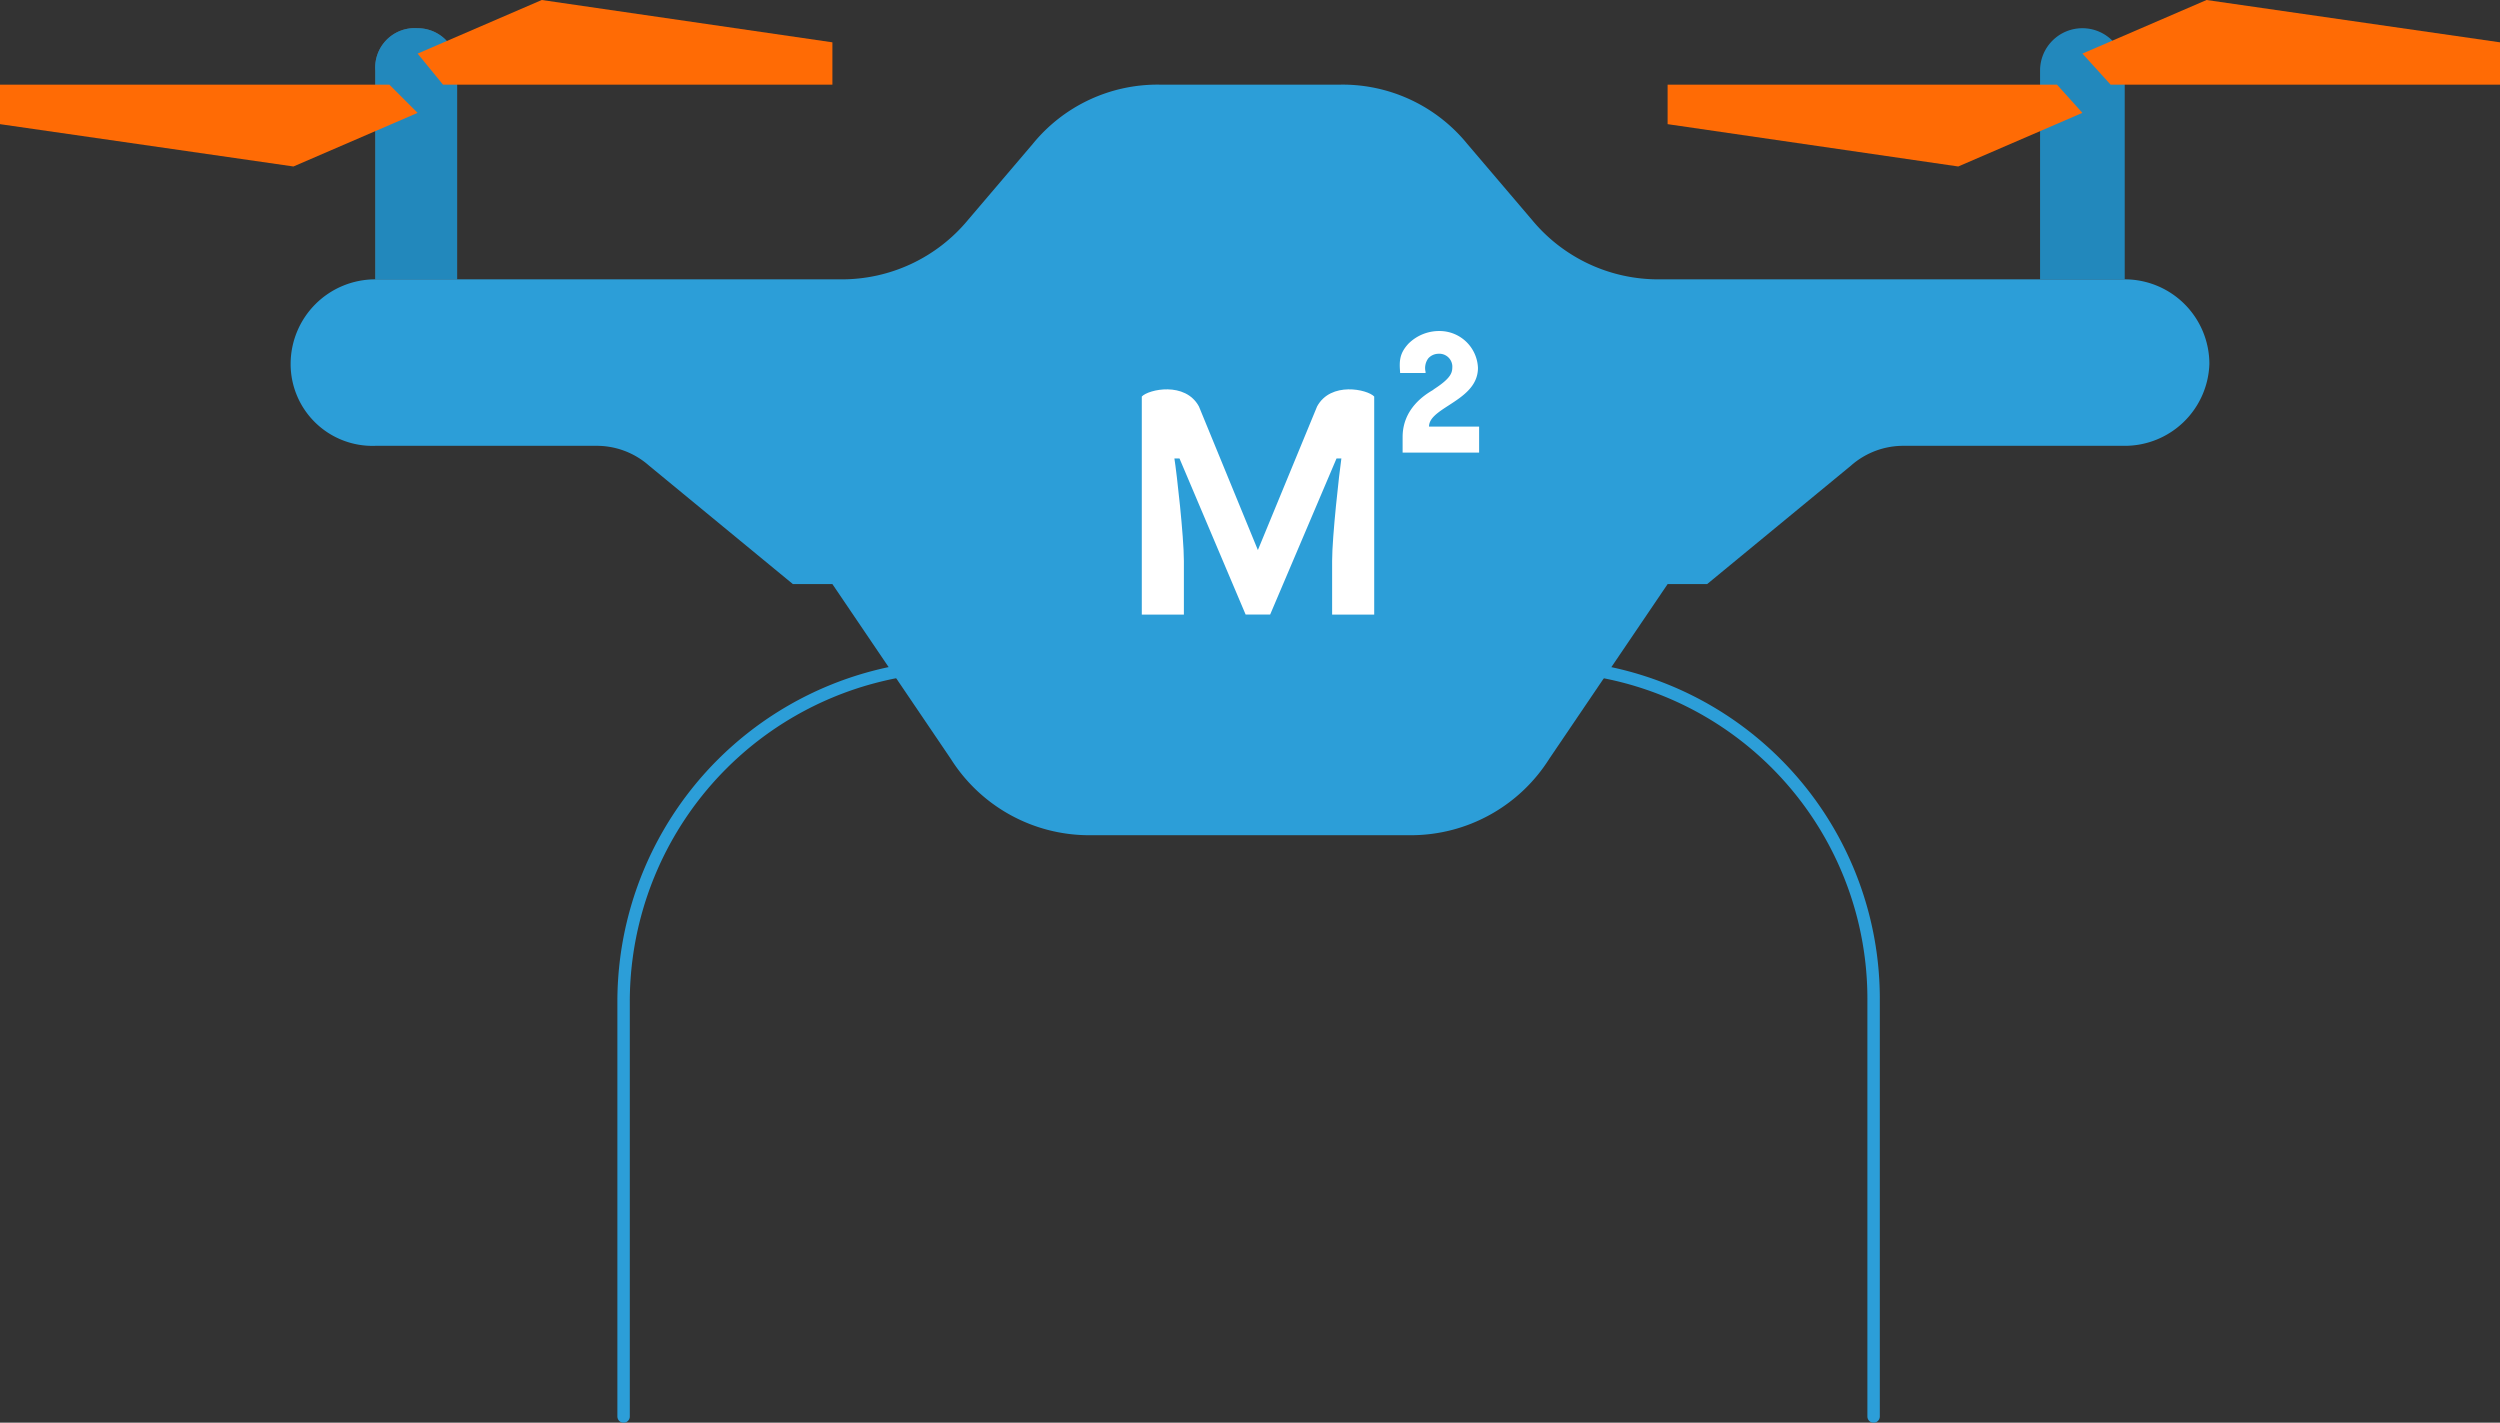<svg xmlns="http://www.w3.org/2000/svg" width="402.559" height="229.087" viewBox="0 0 402.559 229.087"><rect x="0" y="0" width="402.559" height="229.087" fill="#333333" stroke="none"/><g transform="translate(0 0)"><path d="M20.129,1.014h0a6.361,6.361,0,0,0-6.815,6.815V41.451H26.49V7.829a6.361,6.361,0,0,0-6.361-6.815Z" transform="translate(47.116 3.53)" fill="#52646d"/><path d="M20.129,1.014h0a6.361,6.361,0,0,0-6.815,6.815V41.451H26.49V7.829a6.361,6.361,0,0,0-6.361-6.815Z" transform="translate(47.116 3.53)" fill="#2288bc"/><path d="M79.115,1h0a6.815,6.815,0,0,1,6.815,6.815V41.438H72.3V7.815A6.815,6.815,0,0,1,79.115,1Z" transform="translate(256.199 3.544)" fill="#2288bc"/><path d="M305.631,34.353H230.663a26.353,26.353,0,0,1-20.446-9.541l-10.45-12.268A25.9,25.9,0,0,0,179.32,3H150.242A25.9,25.9,0,0,0,129.8,12.543l-10.45,12.268A26.353,26.353,0,0,1,98.9,34.353H23.931A13.631,13.631,0,0,0,10.3,47.983h0A13.176,13.176,0,0,0,23.931,61.16H59.37A12.722,12.722,0,0,1,68,64.34L91.175,83.423h6.361l19.083,28.17a26.353,26.353,0,0,0,22.263,12.268h51.8a26.353,26.353,0,0,0,22.263-12.268l19.083-28.17h6.361L261.559,64.34a12.722,12.722,0,0,1,8.633-3.18h35.44a13.631,13.631,0,0,0,13.631-13.176h0a13.631,13.631,0,0,0-13.631-13.631Z" transform="translate(36.499 10.629)" fill="#2c9ed8"/><path d="M62.7,3l4.544,4.544L47.253,16.176,0,9.361V3Z" transform="translate(0 10.631)" fill="#ff6b05"/><path d="M18.889,13.631l-4.089-5L34.792,0l46.8,6.815v6.815Z" transform="translate(52.445)" fill="#ff6b05"/><path d="M121.8,3l4.089,4.544L105.9,16.176,59.1,9.361V3Z" transform="translate(209.424 10.631)" fill="#ff6b05"/><path d="M78.344,13.631l-4.544-5L93.792,0l47.253,6.815v6.815Z" transform="translate(261.515)" fill="#ff6b05"/><path d="M122.967,20.7l-46.8,13.176A54.068,54.068,0,0,0,22.1,87.945v66.79" transform="translate(78.313 73.352)" fill="none" stroke="#2c9ed8" stroke-linecap="round" stroke-linejoin="round" stroke-width="2"/><path d="M44.3,20.7,91.1,33.876a53.614,53.614,0,0,1,53.614,54.068v66.79" transform="translate(156.98 73.352)" fill="none" stroke="#2c9ed8" stroke-linecap="round" stroke-linejoin="round" stroke-width="2"/><g transform="translate(183.856 62.693)"><path d="M28.226,2.753,18.693,25.877,9.2,2.753C7-1.306,1.08,0,0,1.152V36.266H6.777V27.627c0-3.947-1.154-14.187-1.527-16.5H6.07l10.65,25.135h3.947L31.354,11.131h.782c-.335,2.309-1.489,12.549-1.489,16.5v8.639h6.777V1.152C36.343,0,30.423-1.306,28.226,2.753Z" transform="translate(0 0.004)" fill="#fff"/></g><g transform="translate(225.395 53.302)"><g transform="translate(0 0)"><path d="M4.71,15.391c0-1.365,1.489-2.327,3.165-3.413,2.2-1.427,4.717-3.041,4.717-6.051A6.187,6.187,0,0,0,6.416,0,7,7,0,0,0,1.389,2.048C-.007,3.569-.1,4.748.055,6.61v.155h4.1V6.578a2.638,2.638,0,0,1,.434-2.172A2.234,2.234,0,0,1,6.23,3.662,2.1,2.1,0,0,1,8.464,5.617c0,.962,0,1.831-2.917,3.724L5.3,9.526c-1.21.714-4.841,2.948-4.841,7.54V19.58H12.778V15.391Z" transform="translate(0 0)" fill="#fff"/></g></g></g></svg>